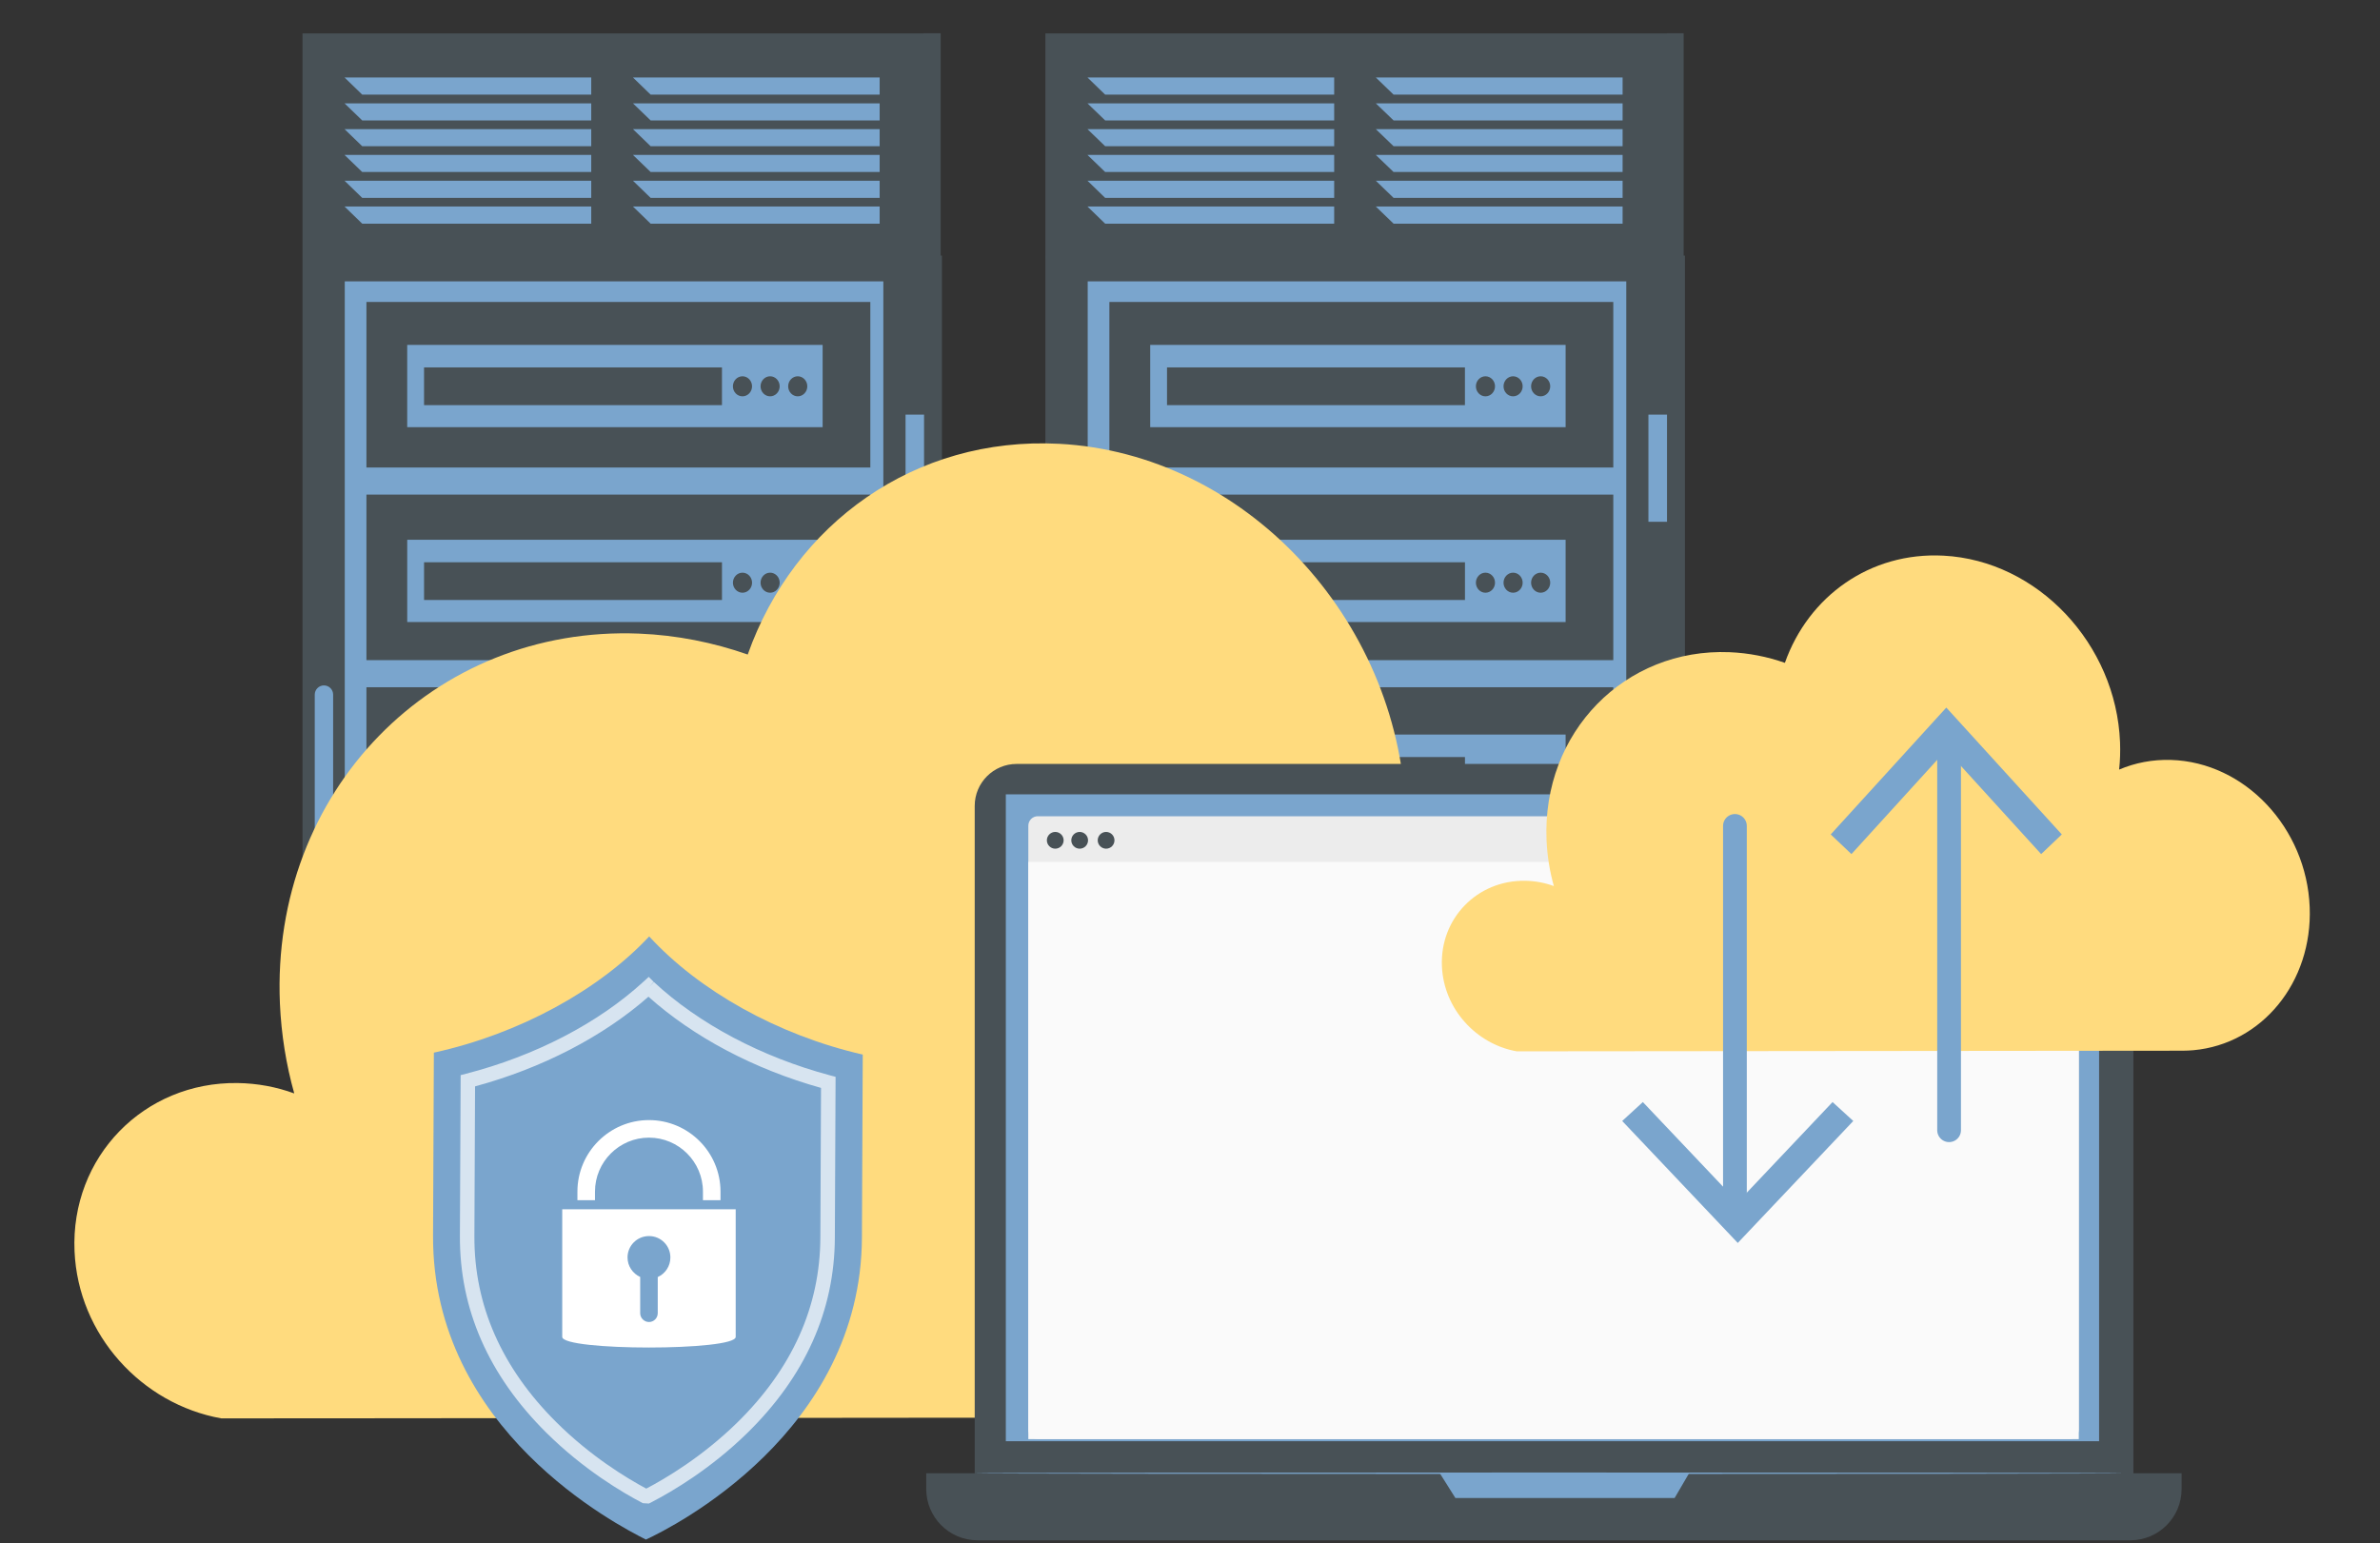 <svg xmlns="http://www.w3.org/2000/svg" width="256" height="166" viewBox="0 0 256 166" fill="none"><rect x="0" y="0" width="256" height="166" fill="#333333" stroke="none"/><g clip-path="url(#clip0_965_13712)"><mask id="mask0_965_13712" style="mask-type:alpha" maskUnits="userSpaceOnUse" x="17" y="-15" width="182" height="157"><rect x="17.511" y="-15" width="181.115" height="156.734" fill="#D9D9D9"></rect></mask><g mask="url(#mask0_965_13712)"><path d="M99.559 3.593H32.539V170.839H99.559V3.593Z" fill="#485156"></path><path d="M95.014 30.269H37.084V176.669H95.014V30.269Z" fill="#7AA5CD"></path><path d="M34.844 91.954C34.301 91.954 33.856 91.51 33.856 90.966V74.722C33.856 74.178 34.301 73.734 34.844 73.734C35.388 73.734 35.833 74.178 35.833 74.722V90.966C35.833 91.51 35.388 91.954 34.844 91.954Z" fill="#7AA5CD"></path><path d="M99.56 44.604H97.403V56.13H99.56V44.604Z" fill="#7AA5CD"></path><path d="M93.616 53.207H39.415V71.016H93.616V53.207Z" fill="#485156"></path><path d="M93.616 73.931H39.415V91.74H93.616V73.931Z" fill="#485156"></path><path d="M93.616 94.663H39.415V112.472H93.616V94.663Z" fill="#485156"></path><path d="M93.616 115.387H39.415V133.196H93.616V115.387Z" fill="#485156"></path><path d="M93.616 136.11H39.415V153.919H93.616V136.11Z" fill="#485156"></path><path d="M93.616 32.484H39.415V50.293H93.616V32.484Z" fill="#485156"></path><path d="M88.484 37.103H43.801V45.954H88.484V37.103Z" fill="#7AA5CD"></path><path d="M77.656 39.524H45.612V43.583H77.656V39.524Z" fill="#485156"></path><path d="M80.892 41.558C80.892 42.151 80.431 42.636 79.863 42.636C79.295 42.636 78.834 42.151 78.834 41.558C78.834 40.965 79.295 40.479 79.863 40.479C80.431 40.479 80.892 40.965 80.892 41.558Z" fill="#485156"></path><path d="M83.865 41.557C83.865 42.15 83.404 42.636 82.836 42.636C82.268 42.636 81.807 42.15 81.807 41.557C81.807 40.965 82.268 40.479 82.836 40.479C83.404 40.479 83.865 40.965 83.865 41.557Z" fill="#485156"></path><path d="M86.836 41.557C86.836 42.15 86.375 42.636 85.807 42.636C85.239 42.636 84.778 42.15 84.778 41.557C84.778 40.965 85.239 40.479 85.807 40.479C86.375 40.479 86.836 40.965 86.836 41.557Z" fill="#485156"></path><path d="M88.486 58.066H43.803V66.916H88.486V58.066Z" fill="#7AA5CD"></path><path d="M77.658 60.486H45.613V64.545H77.658V60.486Z" fill="#485156"></path><path d="M88.486 79.02H43.803V87.871H88.486V79.02Z" fill="#7AA5CD"></path><path d="M77.658 81.44H45.613V85.499H77.658V81.44Z" fill="#485156"></path><path d="M88.486 99.981H43.803V108.832H88.486V99.981Z" fill="#7AA5CD"></path><path d="M77.658 102.402H45.613V106.461H77.658V102.402Z" fill="#485156"></path><path d="M88.486 120.385H43.803V129.236H88.486V120.385Z" fill="#7AA5CD"></path><path d="M77.658 122.814H45.613V126.873H77.658V122.814Z" fill="#485156"></path><path d="M79.863 126C80.431 126 80.892 125.517 80.892 124.921C80.892 124.326 80.431 123.843 79.863 123.843C79.294 123.843 78.834 124.326 78.834 124.921C78.834 125.517 79.294 126 79.863 126Z" fill="#485156"></path><path d="M83.865 124.921C83.865 125.514 83.404 126 82.836 126C82.268 126 81.807 125.514 81.807 124.921C81.807 124.328 82.268 123.843 82.836 123.843C83.404 123.843 83.865 124.328 83.865 124.921Z" fill="#485156"></path><path d="M85.807 126C86.375 126 86.836 125.517 86.836 124.921C86.836 124.326 86.375 123.843 85.807 123.843C85.239 123.843 84.778 124.326 84.778 124.921C84.778 125.517 85.239 126 85.807 126Z" fill="#485156"></path><path d="M88.486 141.429H43.803V150.28H88.486V141.429Z" fill="#7AA5CD"></path><path d="M80.894 62.684C80.894 63.277 80.433 63.763 79.865 63.763C79.297 63.763 78.836 63.277 78.836 62.684C78.836 62.092 79.297 61.606 79.865 61.606C80.433 61.606 80.894 62.092 80.894 62.684Z" fill="#485156"></path><path d="M83.866 62.684C83.866 63.277 83.405 63.763 82.837 63.763C82.269 63.763 81.808 63.277 81.808 62.684C81.808 62.091 82.269 61.605 82.837 61.605C83.405 61.605 83.866 62.091 83.866 62.684Z" fill="#485156"></path><path d="M86.838 62.684C86.838 63.277 86.377 63.763 85.808 63.763C85.24 63.763 84.779 63.277 84.779 62.684C84.779 62.091 85.24 61.605 85.808 61.605C86.377 61.605 86.838 62.091 86.838 62.684Z" fill="#485156"></path><path d="M79.865 84.495C80.433 84.495 80.894 84.012 80.894 83.416C80.894 82.82 80.433 82.337 79.865 82.337C79.297 82.337 78.836 82.82 78.836 83.416C78.836 84.012 79.297 84.495 79.865 84.495Z" fill="#485156"></path><path d="M83.866 83.416C83.866 84.009 83.405 84.495 82.837 84.495C82.269 84.495 81.808 84.009 81.808 83.416C81.808 82.823 82.269 82.337 82.837 82.337C83.405 82.337 83.866 82.823 83.866 83.416Z" fill="#485156"></path><path d="M85.808 84.495C86.377 84.495 86.838 84.012 86.838 83.416C86.838 82.82 86.377 82.337 85.808 82.337C85.24 82.337 84.779 82.82 84.779 83.416C84.779 84.012 85.24 84.495 85.808 84.495Z" fill="#485156"></path><path d="M80.894 104.494C80.894 105.087 80.433 105.573 79.865 105.573C79.297 105.573 78.836 105.087 78.836 104.494C78.836 103.901 79.297 103.416 79.865 103.416C80.433 103.416 80.894 103.901 80.894 104.494Z" fill="#485156"></path><path d="M83.866 104.494C83.866 105.087 83.405 105.573 82.837 105.573C82.269 105.573 81.808 105.087 81.808 104.494C81.808 103.901 82.269 103.416 82.837 103.416C83.405 103.416 83.866 103.901 83.866 104.494Z" fill="#485156"></path><path d="M86.838 104.494C86.838 105.087 86.377 105.573 85.808 105.573C85.24 105.573 84.779 105.087 84.779 104.494C84.779 103.901 85.24 103.416 85.808 103.416C86.377 103.416 86.838 103.901 86.838 104.494Z" fill="#485156"></path><path d="M101.181 3.576H99.394V176.668H101.181V3.576Z" fill="#485156"></path><path d="M101.319 176.677H101.039V27.774H32.594V27.494H101.319V176.677Z" fill="#485156"></path><path d="M99.559 93.601H97.402V105.128H99.559V93.601Z" fill="#7AA5CD"></path><path d="M63.595 10.179H38.961L37.059 8.335H63.595V10.179Z" fill="#7AA5CD"></path><path d="M63.595 12.954H38.961L37.059 11.118H63.595V12.954Z" fill="#7AA5CD"></path><path d="M63.595 15.729H38.961L37.059 13.892H63.595V15.729Z" fill="#7AA5CD"></path><path d="M63.595 18.503H38.961L37.059 16.667H63.595V18.503Z" fill="#7AA5CD"></path><path d="M63.595 21.286H38.961L37.059 19.442H63.595V21.286Z" fill="#7AA5CD"></path><path d="M63.595 24.061H38.961L37.059 22.217H63.595V24.061Z" fill="#7AA5CD"></path><path d="M94.618 10.18H69.984L68.082 8.335H94.618V10.18Z" fill="#7AA5CD"></path><path d="M94.618 12.954H69.984L68.082 11.118H94.618V12.954Z" fill="#7AA5CD"></path><path d="M94.618 15.729H69.984L68.082 13.893H94.618V15.729Z" fill="#7AA5CD"></path><path d="M94.618 18.503H69.984L68.082 16.667H94.618V18.503Z" fill="#7AA5CD"></path><path d="M94.618 21.286H69.984L68.082 19.442H94.618V21.286Z" fill="#7AA5CD"></path><path d="M94.618 24.061H69.984L68.082 22.217H94.618V24.061Z" fill="#7AA5CD"></path><path d="M179.465 3.593H112.444V170.839H179.465V3.593Z" fill="#485156"></path><path d="M174.927 30.269H116.996V176.669H174.927V30.269Z" fill="#7AA5CD"></path><path d="M114.759 91.954C114.216 91.954 113.771 91.51 113.771 90.966V74.722C113.771 74.178 114.216 73.734 114.759 73.734C115.303 73.734 115.748 74.178 115.748 74.722V90.966C115.748 91.51 115.303 91.954 114.759 91.954Z" fill="#7AA5CD"></path><path d="M179.466 44.604H177.309V56.131H179.466V44.604Z" fill="#7AA5CD"></path><path d="M173.53 53.208H119.329V71.017H173.53V53.208Z" fill="#485156"></path><path d="M173.53 73.931H119.329V91.74H173.53V73.931Z" fill="#485156"></path><path d="M173.53 94.663H119.329V112.472H173.53V94.663Z" fill="#485156"></path><path d="M173.53 115.387H119.329V133.196H173.53V115.387Z" fill="#485156"></path><path d="M173.53 136.111H119.329V153.92H173.53V136.111Z" fill="#485156"></path><path d="M173.53 32.484H119.329V50.293H173.53V32.484Z" fill="#485156"></path><path d="M168.403 37.103H123.72V45.954H168.403V37.103Z" fill="#7AA5CD"></path><path d="M157.573 39.524H125.528V43.583H157.573V39.524Z" fill="#485156"></path><path d="M160.809 41.558C160.809 42.151 160.348 42.637 159.78 42.637C159.212 42.637 158.751 42.151 158.751 41.558C158.751 40.965 159.212 40.48 159.78 40.48C160.348 40.48 160.809 40.965 160.809 41.558Z" fill="#485156"></path><path d="M163.782 41.558C163.782 42.15 163.321 42.636 162.753 42.636C162.185 42.636 161.724 42.15 161.724 41.558C161.724 40.965 162.185 40.479 162.753 40.479C163.321 40.479 163.782 40.965 163.782 41.558Z" fill="#485156"></path><path d="M166.747 41.558C166.747 42.15 166.286 42.636 165.718 42.636C165.15 42.636 164.688 42.15 164.688 41.558C164.688 40.965 165.15 40.479 165.718 40.479C166.286 40.479 166.747 40.965 166.747 41.558Z" fill="#485156"></path><path d="M168.403 58.066H123.72V66.917H168.403V58.066Z" fill="#7AA5CD"></path><path d="M157.577 60.486H125.532V64.545H157.577V60.486Z" fill="#485156"></path><path d="M168.403 79.02H123.72V87.871H168.403V79.02Z" fill="#7AA5CD"></path><path d="M157.577 81.441H125.532V85.5H157.577V81.441Z" fill="#485156"></path><path d="M168.403 99.982H123.72V108.833H168.403V99.982Z" fill="#7AA5CD"></path><path d="M157.577 102.402H125.532V106.461H157.577V102.402Z" fill="#485156"></path><path d="M168.403 120.385H123.72V129.236H168.403V120.385Z" fill="#7AA5CD"></path><path d="M157.577 122.814H125.532V126.873H157.577V122.814Z" fill="#485156"></path><path d="M159.784 126C160.352 126 160.813 125.517 160.813 124.921C160.813 124.326 160.352 123.843 159.784 123.843C159.215 123.843 158.754 124.326 158.754 124.921C158.754 125.517 159.215 126 159.784 126Z" fill="#485156"></path><path d="M163.785 124.922C163.785 125.514 163.324 126 162.756 126C162.188 126 161.727 125.514 161.727 124.922C161.727 124.329 162.188 123.843 162.756 123.843C163.324 123.843 163.785 124.329 163.785 124.922Z" fill="#485156"></path><path d="M165.728 126C166.296 126 166.757 125.517 166.757 124.922C166.757 124.326 166.296 123.843 165.728 123.843C165.16 123.843 164.699 124.326 164.699 124.922C164.699 125.517 165.16 126 165.728 126Z" fill="#485156"></path><path d="M168.403 141.43H123.72V150.281H168.403V141.43Z" fill="#7AA5CD"></path><path d="M160.809 62.684C160.809 63.277 160.348 63.763 159.78 63.763C159.212 63.763 158.751 63.277 158.751 62.684C158.751 62.092 159.212 61.606 159.78 61.606C160.348 61.606 160.809 62.092 160.809 62.684Z" fill="#485156"></path><path d="M163.782 62.684C163.782 63.277 163.321 63.763 162.753 63.763C162.185 63.763 161.724 63.277 161.724 62.684C161.724 62.092 162.185 61.606 162.753 61.606C163.321 61.606 163.782 62.092 163.782 62.684Z" fill="#485156"></path><path d="M166.747 62.684C166.747 63.277 166.286 63.763 165.718 63.763C165.15 63.763 164.688 63.277 164.688 62.684C164.688 62.092 165.15 61.606 165.718 61.606C166.286 61.606 166.747 62.092 166.747 62.684Z" fill="#485156"></path><path d="M159.78 84.495C160.349 84.495 160.809 84.012 160.809 83.416C160.809 82.82 160.349 82.338 159.78 82.338C159.212 82.338 158.751 82.82 158.751 83.416C158.751 84.012 159.212 84.495 159.78 84.495Z" fill="#485156"></path><path d="M163.782 83.416C163.782 84.009 163.321 84.495 162.753 84.495C162.185 84.495 161.724 84.009 161.724 83.416C161.724 82.823 162.185 82.338 162.753 82.338C163.321 82.338 163.782 82.823 163.782 83.416Z" fill="#485156"></path><path d="M165.724 84.495C166.292 84.495 166.753 84.012 166.753 83.416C166.753 82.821 166.292 82.338 165.724 82.338C165.155 82.338 164.694 82.821 164.694 83.416C164.694 84.012 165.155 84.495 165.724 84.495Z" fill="#485156"></path><path d="M160.809 104.494C160.809 105.087 160.348 105.573 159.78 105.573C159.212 105.573 158.751 105.087 158.751 104.494C158.751 103.901 159.212 103.415 159.78 103.415C160.348 103.415 160.809 103.901 160.809 104.494Z" fill="#485156"></path><path d="M163.782 104.494C163.782 105.087 163.321 105.572 162.753 105.572C162.185 105.572 161.724 105.087 161.724 104.494C161.724 103.901 162.185 103.415 162.753 103.415C163.321 103.415 163.782 103.901 163.782 104.494Z" fill="#485156"></path><path d="M166.747 104.494C166.747 105.087 166.286 105.572 165.718 105.572C165.15 105.572 164.688 105.087 164.688 104.494C164.688 103.901 165.15 103.415 165.718 103.415C166.286 103.415 166.747 103.901 166.747 104.494Z" fill="#485156"></path><path d="M181.096 3.576H179.309V176.669H181.096V3.576Z" fill="#485156"></path><path d="M181.236 176.677H180.956V27.774H112.511V27.494H181.236V176.677Z" fill="#485156"></path><path d="M179.463 93.601H177.306V105.128H179.463V93.601Z" fill="#7AA5CD"></path><path d="M143.509 10.179H118.874L116.972 8.335H143.509V10.179Z" fill="#7AA5CD"></path><path d="M143.509 12.954H118.874L116.972 11.118H143.509V12.954Z" fill="#7AA5CD"></path><path d="M143.509 15.729H118.874L116.972 13.893H143.509V15.729Z" fill="#7AA5CD"></path><path d="M143.509 18.503H118.874L116.972 16.667H143.509V18.503Z" fill="#7AA5CD"></path><path d="M143.509 21.286H118.874L116.972 19.442H143.509V21.286Z" fill="#7AA5CD"></path><path d="M143.509 24.061H118.874L116.972 22.217H143.509V24.061Z" fill="#7AA5CD"></path><path d="M174.532 10.179H149.897L147.987 8.335H174.532V10.179Z" fill="#7AA5CD"></path><path d="M174.532 12.954H149.897L147.987 11.118H174.532V12.954Z" fill="#7AA5CD"></path><path d="M174.532 15.729H149.897L147.987 13.892H174.532V15.729Z" fill="#7AA5CD"></path><path d="M174.532 18.503H149.897L147.987 16.667H174.532V18.503Z" fill="#7AA5CD"></path><path d="M174.532 21.286H149.897L147.987 19.442H174.532V21.286Z" fill="#7AA5CD"></path><path d="M174.532 24.061H149.897L147.987 22.217H174.532V24.061Z" fill="#7AA5CD"></path></g><path d="M113.912 47.742C133.835 48.784 150.362 66.449 151.192 87.198C151.267 89.164 151.207 91.1 151 92.992C154.352 91.562 158.046 90.832 161.933 90.951C177.569 91.413 190.58 105.354 191.233 122.081C191.856 137.974 181.145 151.021 166.695 152.347C165.924 152.406 165.152 152.451 164.381 152.451L23.803 152.585C15.228 151.051 8.404 143.589 8.018 134.607C7.573 124.464 15.48 116.361 25.568 116.51C27.689 116.54 29.737 116.927 31.65 117.627C30.775 114.514 30.256 111.282 30.108 107.961C29.128 85.097 46.649 67.269 68.753 68.162C72.803 68.326 76.72 69.116 80.428 70.411C85.413 56.321 98.424 46.937 113.897 47.742H113.912Z" fill="#FFDB7E"></path><path d="M69.868 100.78C69.854 100.766 69.84 100.752 69.828 100.738C64.446 106.504 55.858 111.228 46.668 113.24C46.666 113.854 46.65 117.255 46.58 132.927C46.487 153.836 66.386 164.054 69.475 165.621C72.468 164.244 92.618 154.043 92.711 133.134C92.781 117.459 92.797 114.059 92.8 113.447C83.649 111.356 75.201 106.574 69.868 100.78V100.78Z" fill="#7AA5CD"></path><path opacity="0.7" d="M69.798 161.744L69.151 161.707C66.99 160.583 62.764 158.099 58.728 154.087C52.548 147.937 49.434 140.833 49.469 132.972L49.548 115.659L50.129 115.508C57.565 113.591 64.348 110.07 69.23 105.592L69.779 105.088L70.307 105.616L69.8 106.206L70.33 105.637C75.171 110.142 81.907 113.71 89.299 115.687L89.878 115.841L89.799 133.153C89.764 141.013 86.587 148.088 80.355 154.182C76.417 158.034 72.277 160.458 70.158 161.56L69.8 161.744H69.798ZM51.099 116.866L51.027 132.979C50.994 140.408 53.955 147.137 59.826 152.982C63.504 156.643 67.348 158.978 69.514 160.139C71.558 159.069 75.508 156.741 79.264 153.07C85.189 147.276 88.208 140.573 88.24 133.146L88.312 117.032C81.148 115.029 74.601 111.57 69.749 107.221C64.86 111.521 58.286 114.924 51.097 116.869L51.099 116.866Z" fill="white"></path><path d="M60.475 130.092V143.815C60.475 145.343 79.134 145.343 79.134 143.815V130.092H60.475ZM70.749 137.379V141.268C70.749 141.787 70.328 142.217 69.809 142.217C69.29 142.217 68.86 141.787 68.86 141.268V137.37C68.06 137.009 67.499 136.202 67.499 135.272C67.499 133.999 68.534 132.971 69.809 132.971C71.083 132.971 72.109 133.999 72.109 135.272C72.109 136.211 71.556 137.018 70.749 137.379V137.379Z" fill="white"></path><path d="M77.5 129.115H75.611V128.191C75.611 124.988 73.006 122.383 69.806 122.383C66.605 122.383 63.998 124.988 63.998 128.191V129.115H62.109V128.191C62.109 123.949 65.561 120.495 69.806 120.495C74.05 120.495 77.5 123.946 77.5 128.191V129.115V129.115Z" fill="white"></path><path d="M224.961 82.181H109.357C106.864 82.181 104.843 84.202 104.843 86.694V160.069C104.843 162.562 106.864 164.583 109.357 164.583H224.961C227.454 164.583 229.475 162.562 229.475 160.069V86.694C229.475 84.202 227.454 82.181 224.961 82.181Z" fill="#485156"></path><path d="M99.633 158.489H234.661V160.184C234.661 163.227 232.187 165.701 229.143 165.701H105.147C102.103 165.701 99.629 163.227 99.629 160.184V158.489H99.633Z" fill="#485156"></path><path d="M225.785 85.453H108.19V155.04H225.785V85.453Z" fill="#7AA5CD"></path><path d="M154.872 158.489L156.547 161.151H180.126L181.683 158.489H154.872Z" fill="#7AA5CD"></path><path d="M222.584 87.808H111.626C111.065 87.808 110.61 88.263 110.61 88.824V153.799C110.61 154.36 111.065 154.815 111.626 154.815H222.584C223.145 154.815 223.6 154.36 223.6 153.799V88.824C223.6 88.263 223.145 87.808 222.584 87.808Z" fill="#ECECEC"></path><path d="M223.6 92.719H110.61V154.819H223.6V92.719Z" fill="#FAFAFA"></path><path d="M119.876 90.397C119.876 90.896 119.471 91.298 118.975 91.298C118.479 91.298 118.074 90.892 118.074 90.397C118.074 89.901 118.479 89.496 118.975 89.496C119.471 89.496 119.876 89.901 119.876 90.397Z" fill="#485156"></path><path d="M114.407 90.397C114.407 90.896 114.001 91.298 113.506 91.298C113.01 91.298 112.604 90.892 112.604 90.397C112.604 89.901 113.01 89.496 113.506 89.496C114.001 89.496 114.407 89.901 114.407 90.397Z" fill="#485156"></path><path d="M117.034 90.397C117.034 90.896 116.629 91.298 116.133 91.298C115.637 91.298 115.232 90.892 115.232 90.397C115.232 89.901 115.637 89.496 116.133 89.496C116.629 89.496 117.034 89.901 117.034 90.397Z" fill="#485156"></path><path d="M228.406 158.488C228.406 158.533 200.744 158.57 166.629 158.57C132.515 158.57 104.844 158.533 104.844 158.488C104.844 158.443 132.502 158.406 166.629 158.406C200.756 158.406 228.406 158.443 228.406 158.488Z" fill="#7AA5CD"></path><path d="M209.046 59.775C219.196 60.305 227.615 69.29 228.038 79.842C228.076 80.842 228.046 81.827 227.94 82.789C229.648 82.062 231.53 81.691 233.51 81.751C241.476 81.986 248.104 89.077 248.437 97.584C248.754 105.667 243.297 112.304 235.936 112.978C235.543 113.008 235.15 113.031 234.757 113.031L163.14 113.099C158.772 112.319 155.295 108.523 155.098 103.955C154.872 98.796 158.9 94.675 164.039 94.751C165.12 94.766 166.163 94.963 167.138 95.319C166.692 93.736 166.428 92.092 166.352 90.403C165.853 78.774 174.779 69.706 186.04 70.161C188.103 70.244 190.098 70.645 191.988 71.305C194.527 64.138 201.155 59.365 209.038 59.775H209.046Z" fill="#FFDB7E"></path><path d="M209.65 79.756V121.586" stroke="#7AA5CD" stroke-width="2.554" stroke-linecap="round" stroke-linejoin="round"></path><path d="M196.918 89.765L199.147 91.88L209.35 80.67L219.553 91.88L221.774 89.765L209.35 76.118L196.918 89.765Z" fill="#7AA5CD"></path><path d="M186.614 130.68V88.849" stroke="#7AA5CD" stroke-width="2.554" stroke-linecap="round" stroke-linejoin="round"></path><path d="M199.344 120.59L197.116 118.555L186.92 129.327L176.71 118.555L174.489 120.59L186.92 133.711L199.344 120.59Z" fill="#7AA5CD"></path></g><defs><clipPath id="clip0_965_13712"><rect width="256" height="166" fill="white"></rect></clipPath></defs></svg>
